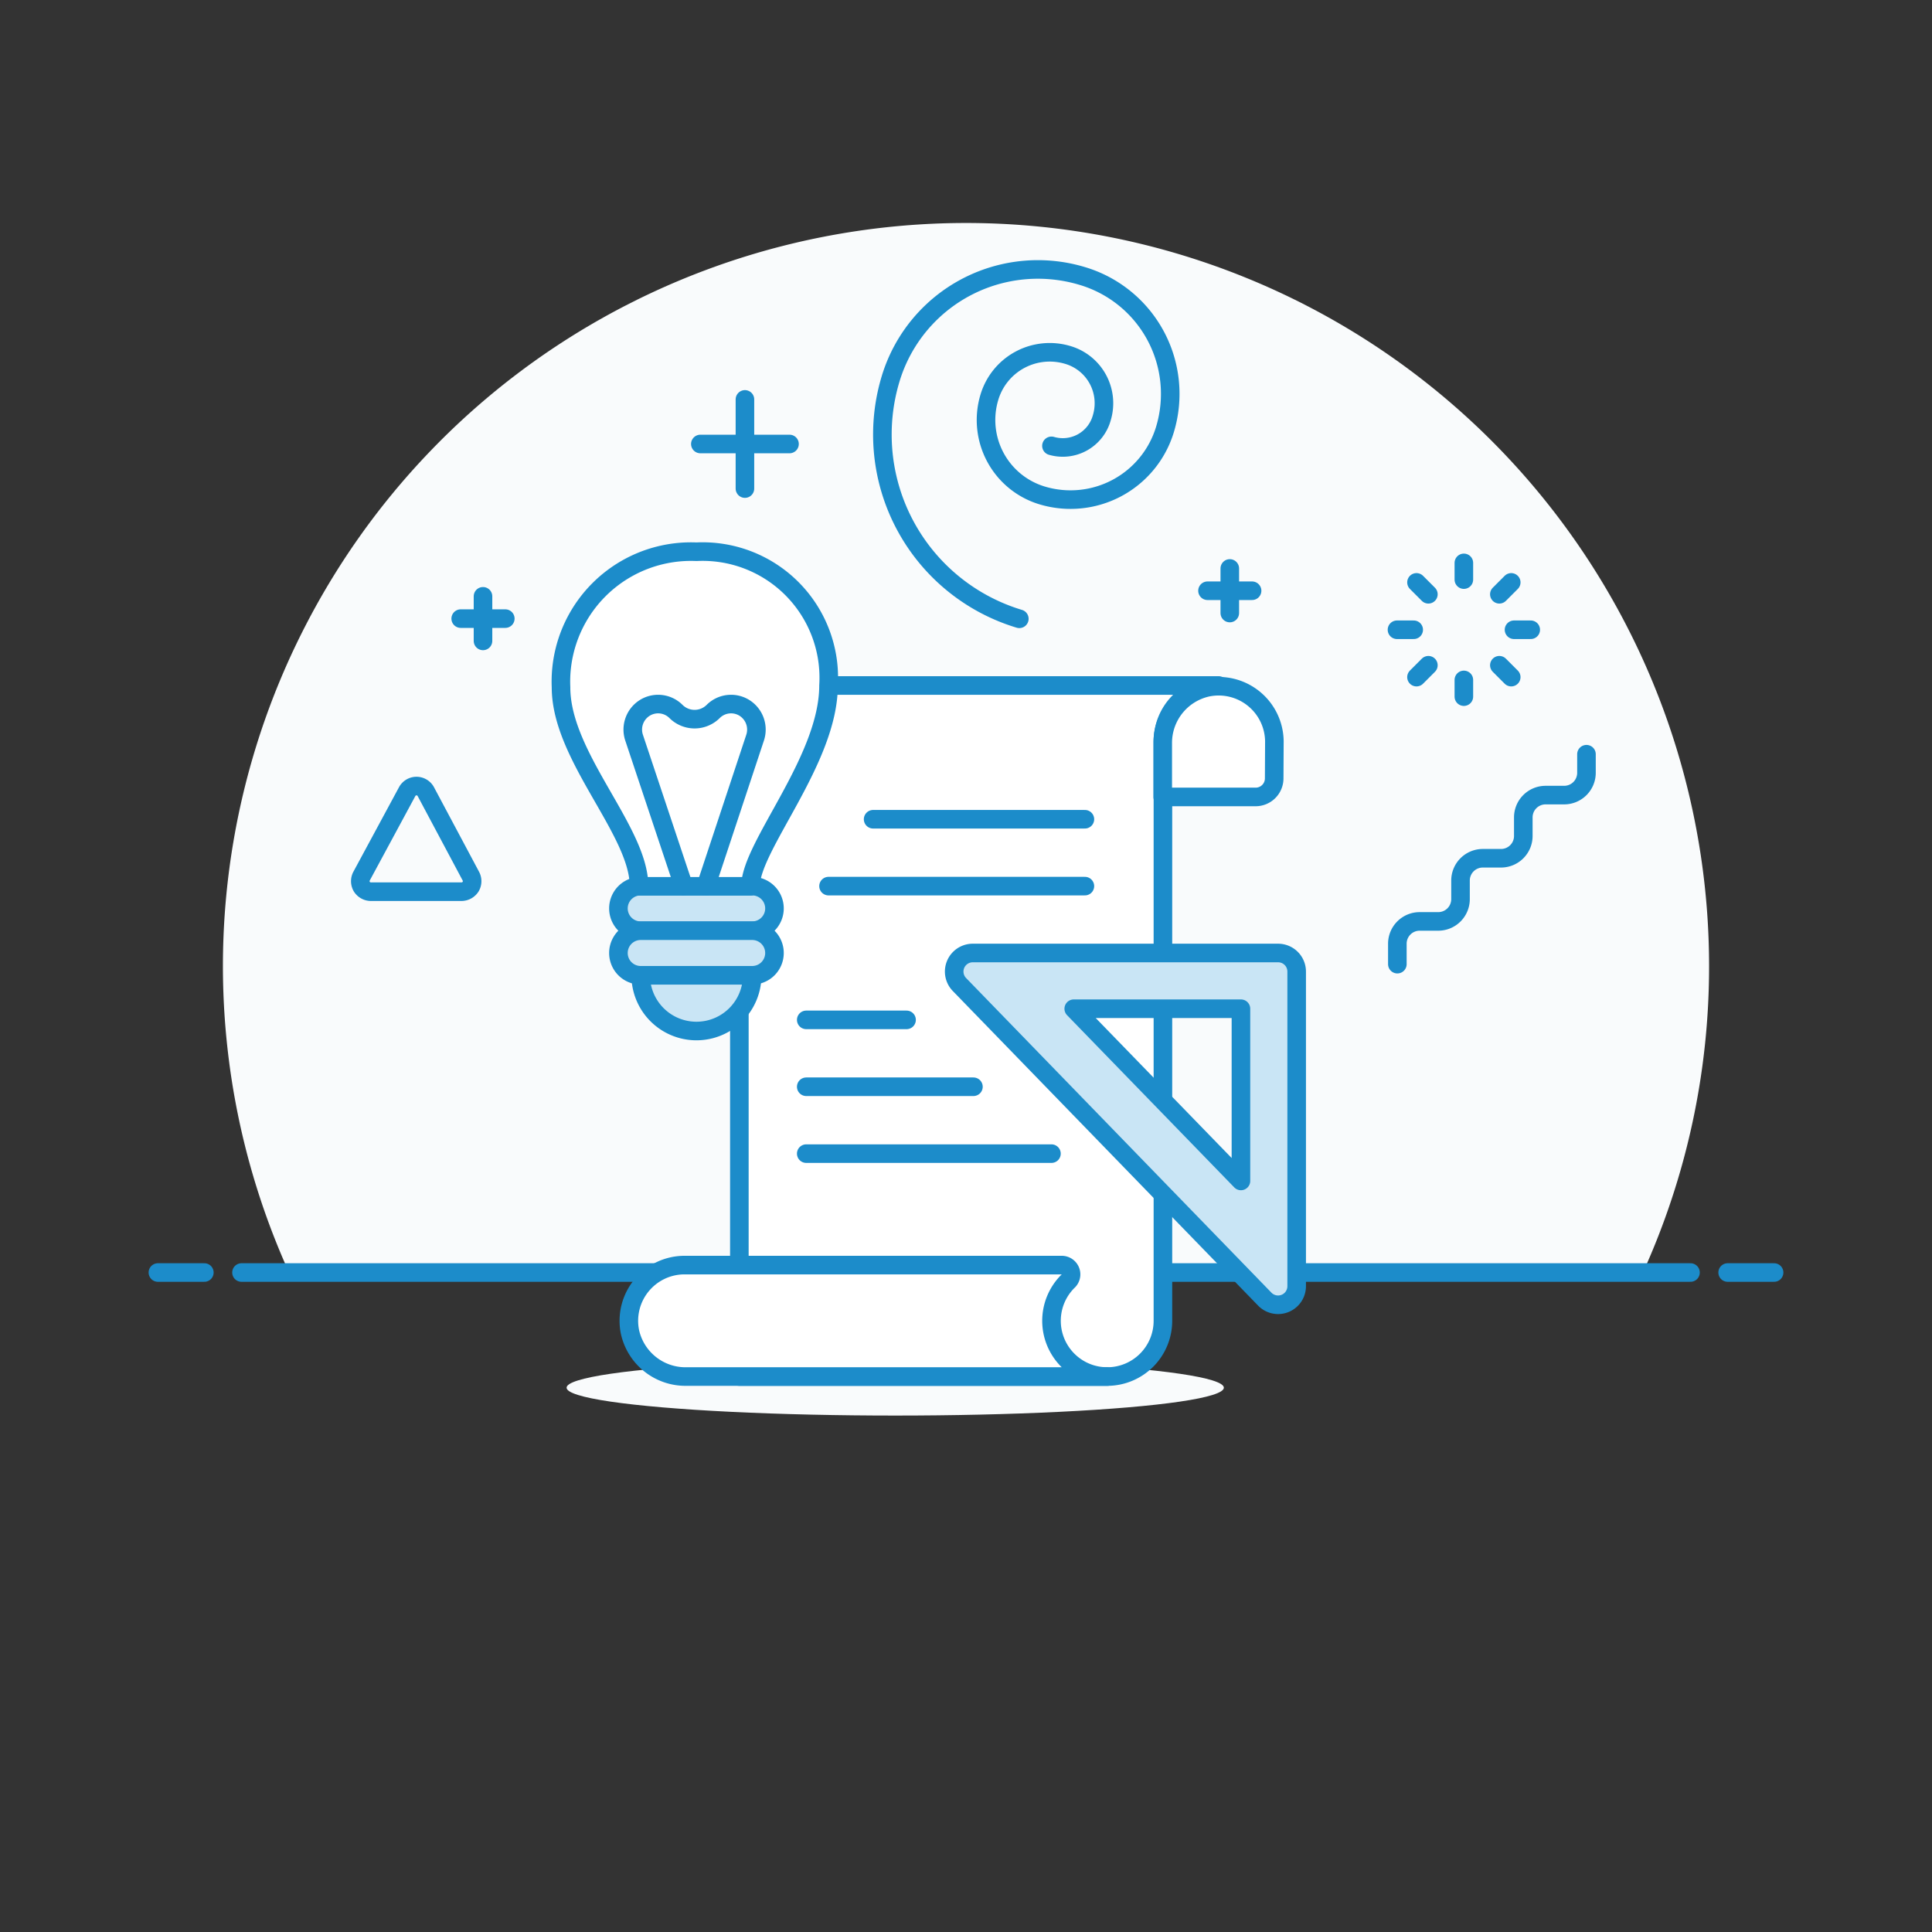 <svg xmlns="http://www.w3.org/2000/svg" width="104" height="104" viewBox="0 0 104 104">
  <rect x="0" y="0" width="104" height="104" fill="#333333" stroke="none"/>
  <defs>
    <style>
      .a {
        fill: #f9fbfc;
      }

      .b {
        fill: none;
      }

      .b, .d, .e {
        stroke: #1c8cca;
        stroke-linecap: round;
        stroke-linejoin: round;
      }

      .c, .d {
        fill: #fff;
      }

      .e {
        fill: #c9e5f5;
      }
    </style>
  </defs>
  <g>
    <path class="a" d="M92,52A40,40,0,1,0,15.56,68.5H88.44A39.85,39.85,0,0,0,92,52Z"/>
    <line class="b" x1="13" y1="68.5" x2="91" y2="68.5"/>
    <line class="b" x1="8.5" y1="68.5" x2="11" y2="68.5"/>
    <line class="b" x1="93" y1="68.5" x2="95.5" y2="68.5"/>
  </g>
  <g>
    <path class="c" d="M62.6,39.9a3,3,0,0,1,3-3H43.4a3.6,3.6,0,0,0-3.6,3.6V74.1H59.6a3,3,0,0,0,3-3V39.9Z"/>
    <ellipse class="a" cx="48.19" cy="74.7" rx="17.69" ry="1.5"/>
    <path class="b" d="M62.6,39.9a3,3,0,0,1,3-3H43.4a3.6,3.6,0,0,0-3.6,3.6V74.1H59.6a3,3,0,0,0,3-3V39.9Z"/>
    <path class="d" d="M68.6,39.9A3,3,0,0,0,65,37a3.06,3.06,0,0,0-2.41,3V42.9h5a1,1,0,0,0,1-1Z"/>
    <path class="e" d="M41.69,48.9a1.2,1.2,0,0,1-1.2,1.2h-6a1.2,1.2,0,0,1,0-2.4h6A1.2,1.2,0,0,1,41.69,48.9Z"/>
    <path class="e" d="M41.69,51.3a1.2,1.2,0,0,1-1.2,1.2h-6a1.2,1.2,0,1,1,0-2.4h6A1.2,1.2,0,0,1,41.69,51.3Z"/>
    <path class="e" d="M40.49,52.5a3,3,0,0,1-6,0Z"/>
    <path class="e" d="M51.65,53,68.08,69.93a1,1,0,0,0,1.72-.7V52.3a1,1,0,0,0-1-1H52.36A1,1,0,0,0,51.65,53ZM66.8,63.57l-9-9.27h9Z"/>
    <path class="d" d="M57.15,68.1a.5.5,0,0,1,.33.88A3,3,0,0,0,59.6,74.1H36.91a3.06,3.06,0,0,1-3-2.41A3,3,0,0,1,36.8,68.1Z"/>
    <path class="c" d="M44.6,36.9a6.79,6.79,0,0,0-7.11-7.2A7,7,0,0,0,30.2,37c0,3.74,4.2,7.71,4.2,10.71h6C40.4,45.56,44.6,40.92,44.6,36.9Z"/>
    <path class="b" d="M44.6,36.9a6.79,6.79,0,0,0-7.11-7.2A7,7,0,0,0,30.2,37c0,3.74,4.2,7.71,4.2,10.71h6C40.4,45.56,44.6,40.92,44.6,36.9Z"/>
    <path class="b" d="M36.8,47.7l-2.67-8a1.38,1.38,0,0,1,.54-1.57,1.36,1.36,0,0,1,1.72.17,1.42,1.42,0,0,0,2,0,1.36,1.36,0,0,1,1.72-.17,1.38,1.38,0,0,1,.54,1.57L38,47.7"/>
    <g>
      <line class="b" x1="78.8" y1="31.2" x2="78.8" y2="30.3"/>
      <line class="b" x1="80.71" y1="31.99" x2="81.35" y2="31.35"/>
      <line class="b" x1="81.5" y1="33.9" x2="82.4" y2="33.9"/>
      <line class="b" x1="80.71" y1="35.81" x2="81.35" y2="36.45"/>
      <line class="b" x1="78.8" y1="36.6" x2="78.8" y2="37.5"/>
      <line class="b" x1="76.89" y1="35.81" x2="76.25" y2="36.45"/>
      <line class="b" x1="76.1" y1="33.9" x2="75.2" y2="33.9"/>
      <line class="b" x1="76.89" y1="31.99" x2="76.25" y2="31.35"/>
    </g>
    <g>
      <line class="b" x1="40.1" y1="26.3" x2="40.1" y2="21.5"/>
      <line class="b" x1="37.7" y1="23.9" x2="42.5" y2="23.9"/>
    </g>
    <g>
      <line class="b" x1="26" y1="34.5" x2="26" y2="32.1"/>
      <line class="b" x1="24.8" y1="33.3" x2="27.2" y2="33.3"/>
    </g>
    <g>
      <line class="b" x1="66.2" y1="33" x2="66.2" y2="30.6"/>
      <line class="b" x1="65" y1="31.8" x2="67.4" y2="31.8"/>
    </g>
    <path class="b" d="M19.47,47.15a.58.58,0,0,0,0,.57A.59.59,0,0,0,20,48h4.84a.59.59,0,0,0,.5-.28.58.58,0,0,0,0-.57l-2.42-4.54a.57.57,0,0,0-1,0Z"/>
    <path class="b" d="M54.87,33.31A10.36,10.36,0,0,1,47.94,20.4a8.28,8.28,0,0,1,10.33-5.54,6.62,6.62,0,0,1,4.44,8.26,5.31,5.31,0,0,1-6.61,3.55,4.24,4.24,0,0,1-2.84-5.29,3.39,3.39,0,0,1,4.23-2.27,2.71,2.71,0,0,1,1.82,3.38A2.18,2.18,0,0,1,56.6,24"/>
    <path class="b" d="M75.22,51.9V50.8a1.2,1.2,0,0,1,1.2-1.2h1a1.2,1.2,0,0,0,1.2-1.2v-1a1.2,1.2,0,0,1,1.2-1.2h1A1.2,1.2,0,0,0,82,45V44a1.2,1.2,0,0,1,1.2-1.2h1a1.2,1.2,0,0,0,1.2-1.2v-1"/>
    <line class="b" x1="47" y1="44.1" x2="58.4" y2="44.1"/>
    <line class="b" x1="44.6" y1="47.7" x2="58.4" y2="47.7"/>
    <line class="b" x1="43.4" y1="54.9" x2="48.8" y2="54.9"/>
    <line class="b" x1="43.4" y1="58.5" x2="52.4" y2="58.5"/>
    <line class="b" x1="43.4" y1="62.1" x2="56.6" y2="62.1"/>
  </g>
</svg>
